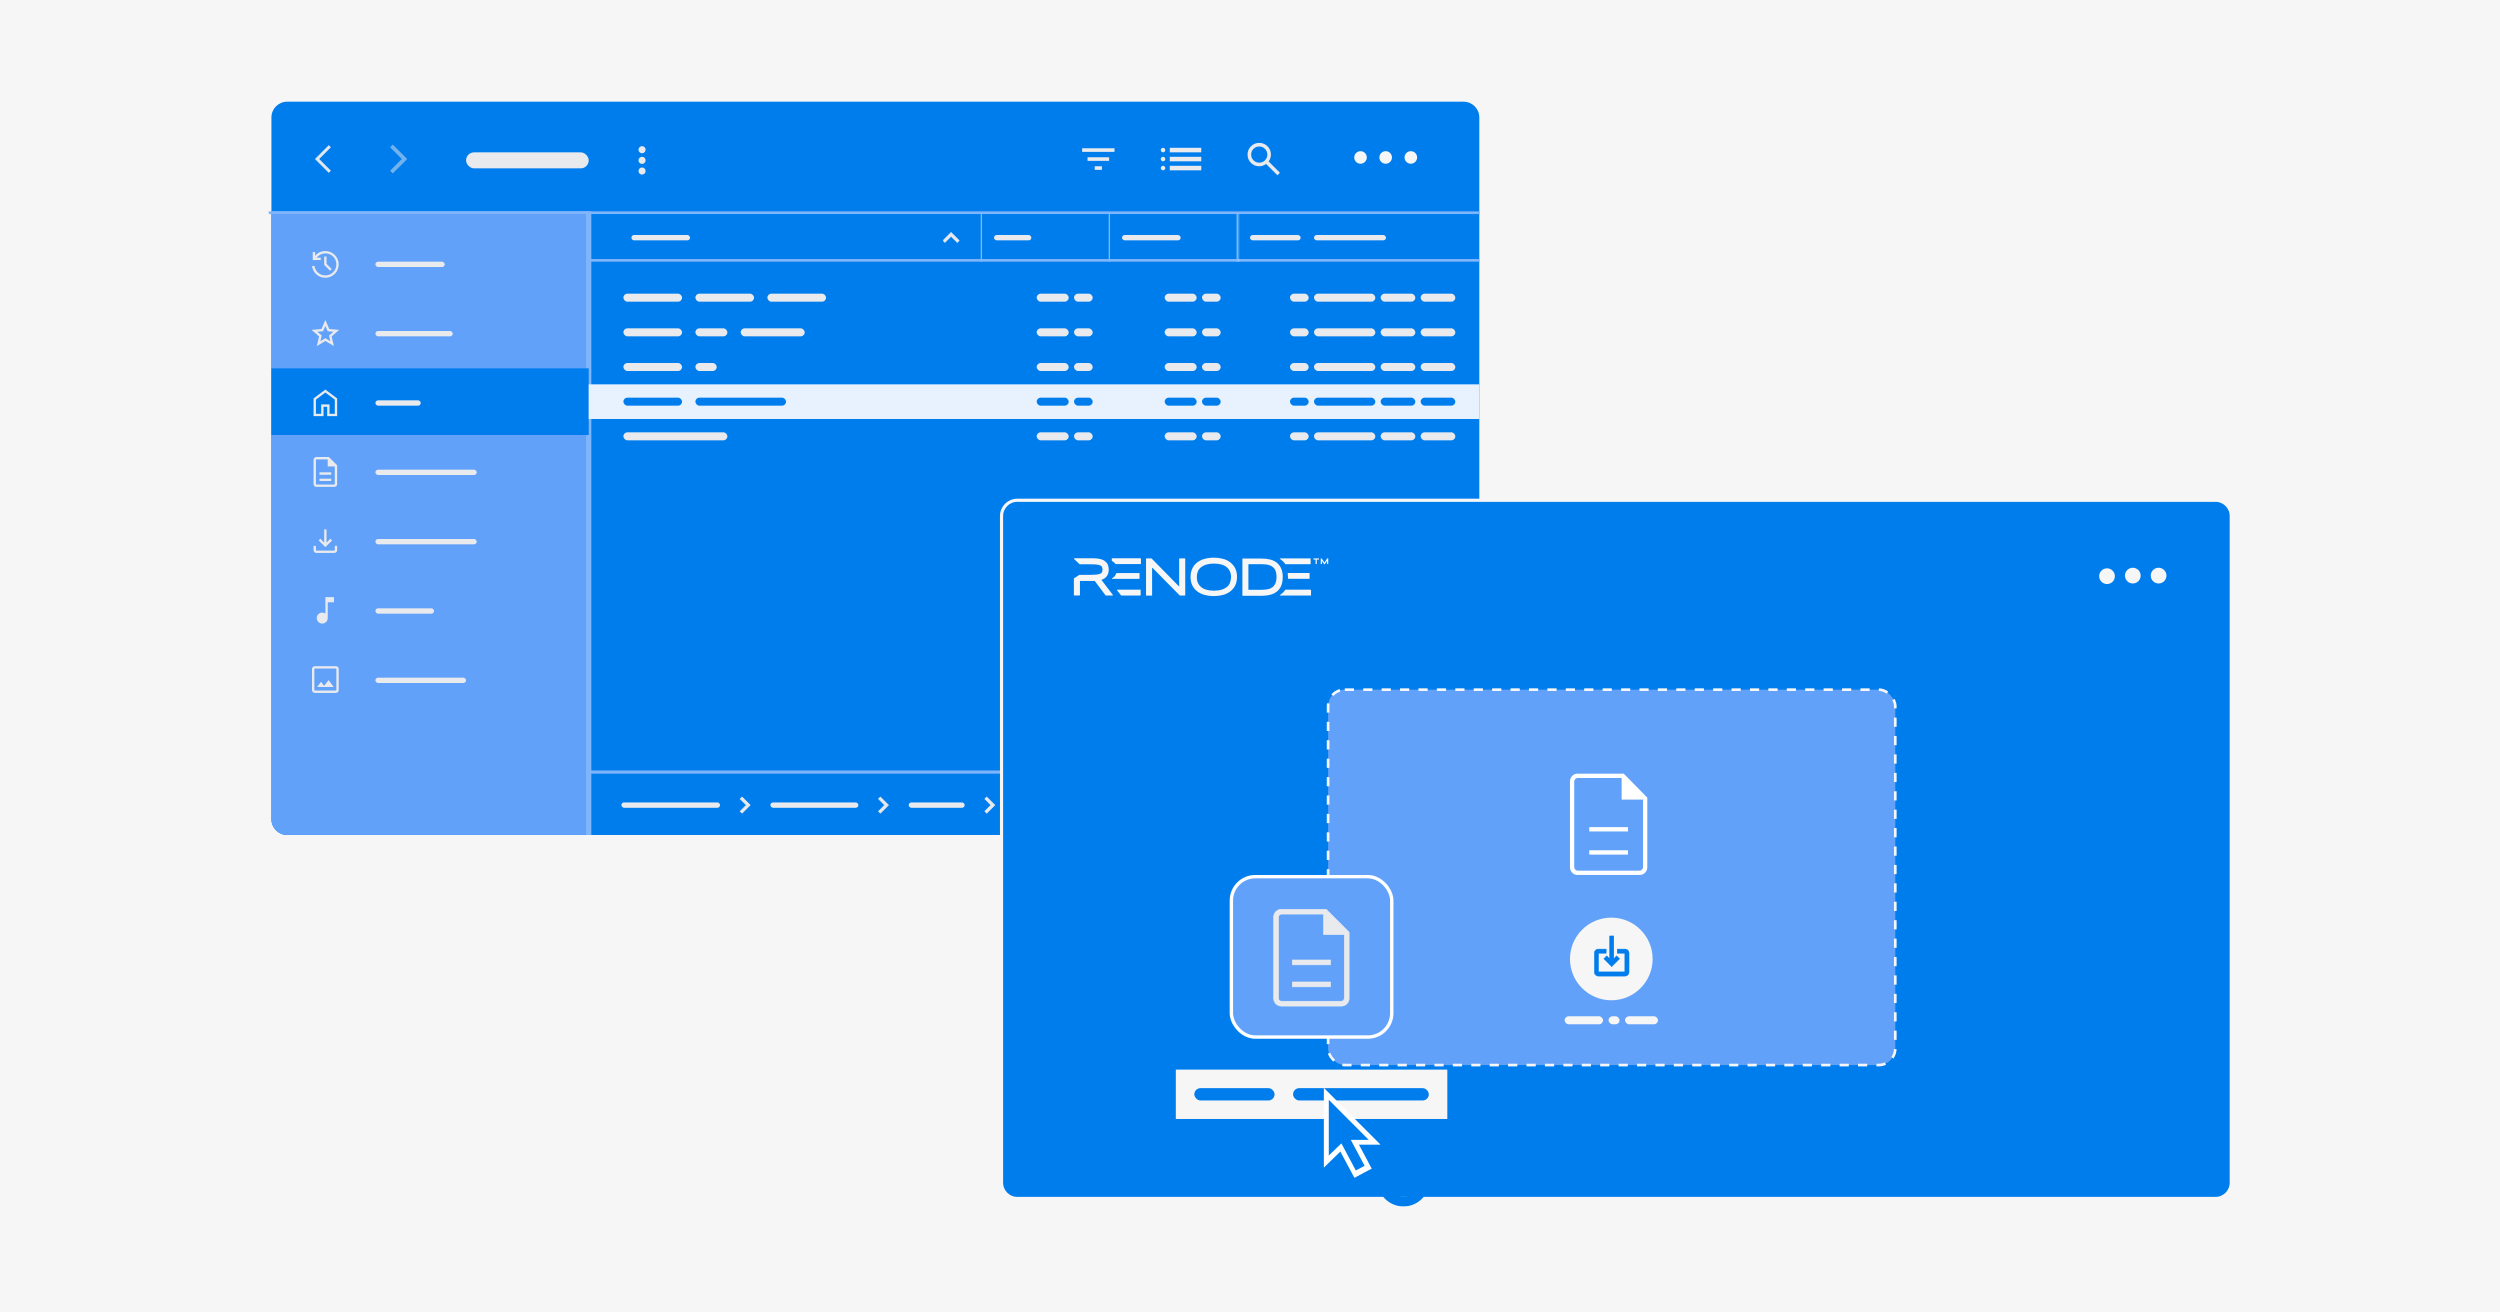 <svg width="1200" height="630" viewBox="0 0 1200 630" fill="none" xmlns="http://www.w3.org/2000/svg">
<rect width="1200" height="630" fill="#F6F6F6"/>
<path d="M702.523 48.816H137.828C133.659 48.816 130.28 52.196 130.28 56.364V393.238C130.28 397.407 133.659 400.786 137.828 400.786H702.523C706.691 400.786 710.071 397.407 710.071 393.238V56.364C710.071 52.196 706.691 48.816 702.523 48.816Z" fill="#007DED"/>
<mask id="path-2-outside-1_871_4357" maskUnits="userSpaceOnUse" x="130.28" y="101.289" width="154" height="300" fill="black">
<rect fill="white" x="130.28" y="101.289" width="154" height="300"/>
<path d="M130.28 101.289H282.587V400.784H137.828C133.659 400.784 130.28 397.404 130.28 393.236V101.289Z"/>
</mask>
<path d="M130.28 101.289H282.587V400.784H137.828C133.659 400.784 130.28 397.404 130.28 393.236V101.289Z" fill="#62A1F9"/>
<path d="M130.28 101.289H282.587H130.28ZM282.587 400.784H130.28H282.587ZM130.28 400.784V101.289V400.784ZM283.867 101.289V400.784H281.307V101.289H283.867Z" fill="#7FB5FA" mask="url(#path-2-outside-1_871_4357)"/>
<line x1="129" y1="102.11" x2="710.202" y2="102.11" stroke="#7FB5FA" stroke-width="1.28"/>
<rect x="223.712" y="73.133" width="58.875" height="7.679" rx="3.84" fill="#E8EAED"/>
<rect x="130.279" y="176.805" width="152.307" height="31.997" fill="#007DED"/>
<path d="M156.158 133.324C154.524 133.324 153.099 132.786 151.885 131.71C150.67 130.634 149.971 129.285 149.787 127.663H150.943C151.133 128.966 151.72 130.047 152.703 130.905C153.685 131.763 154.837 132.192 156.158 132.192C157.63 132.192 158.879 131.679 159.904 130.654C160.929 129.629 161.442 128.38 161.442 126.908C161.442 125.436 160.929 124.188 159.904 123.162C158.879 122.137 157.63 121.624 156.158 121.624C155.334 121.624 154.561 121.808 153.84 122.174C153.119 122.54 152.498 123.044 151.978 123.686H153.952V124.818H150.12V120.986H151.252V122.774C151.864 122.051 152.598 121.49 153.453 121.091C154.307 120.692 155.209 120.492 156.158 120.492C157.048 120.492 157.883 120.661 158.661 120.997C159.439 121.334 160.117 121.792 160.696 122.371C161.274 122.949 161.732 123.628 162.069 124.406C162.406 125.184 162.574 126.018 162.574 126.908C162.574 127.798 162.406 128.632 162.069 129.41C161.732 130.189 161.274 130.867 160.696 131.446C160.117 132.024 159.439 132.482 158.661 132.819C157.883 133.156 157.048 133.324 156.158 133.324ZM158.424 129.948L155.614 127.137V123.134H156.746V126.679L159.219 129.152L158.424 129.948Z" fill="#E8EAED"/>
<path d="M153.794 163.76L156.172 162.326L158.55 163.779L157.927 161.061L160.021 159.25L157.266 159.004L156.172 156.438L155.077 158.986L152.322 159.231L154.417 161.061L153.794 163.76ZM152.077 166.127L153.159 161.471L149.546 158.34L154.312 157.926L156.172 153.535L158.031 157.926L162.798 158.34L159.185 161.471L160.267 166.127L156.172 163.657L152.077 166.127Z" fill="#E8EAED"/>
<path d="M151.643 198.612H154.169V194.127H158.175V198.612H160.701V191.819L156.172 188.407L151.643 191.819V198.612ZM150.511 199.744V191.253L156.172 186.992L161.833 191.253V199.744H157.043V195.259H155.301V199.744H150.511Z" fill="#E8EAED"/>
<path d="M153.342 230.882H159.003V229.75H153.342V230.882ZM153.342 227.863H159.003V226.73H153.342V227.863ZM151.876 233.712C151.494 233.712 151.172 233.58 150.908 233.316C150.643 233.052 150.511 232.729 150.511 232.348V220.736C150.511 220.354 150.643 220.032 150.908 219.767C151.172 219.503 151.494 219.371 151.876 219.371H157.871L161.833 223.334V232.348C161.833 232.729 161.701 233.052 161.437 233.316C161.173 233.58 160.85 233.712 160.469 233.712H151.876ZM157.304 223.9V220.503H151.876C151.818 220.503 151.764 220.528 151.716 220.576C151.668 220.624 151.643 220.677 151.643 220.736V232.348C151.643 232.406 151.668 232.459 151.716 232.508C151.764 232.556 151.818 232.58 151.876 232.58H160.469C160.527 232.58 160.58 232.556 160.628 232.508C160.677 232.459 160.701 232.406 160.701 232.348V223.9H157.304Z" fill="#E8EAED"/>
<path d="M156.172 262.618L152.95 259.396L153.745 258.577L155.606 260.438V254.098H156.738V260.438L158.599 258.577L159.395 259.396L156.172 262.618ZM151.876 265.42C151.494 265.42 151.172 265.288 150.908 265.023C150.643 264.759 150.511 264.437 150.511 264.055V262.009H151.643V264.055C151.643 264.113 151.668 264.167 151.716 264.215C151.764 264.263 151.818 264.288 151.876 264.288H160.469C160.527 264.288 160.58 264.263 160.628 264.215C160.677 264.167 160.701 264.113 160.701 264.055V262.009H161.833V264.055C161.833 264.437 161.701 264.759 161.437 265.023C161.173 265.288 160.85 265.42 160.469 265.42H151.876Z" fill="#E8EAED"/>
<path d="M154.685 299.311C153.958 299.311 153.336 299.053 152.819 298.535C152.302 298.018 152.043 297.396 152.043 296.67C152.043 295.943 152.302 295.321 152.819 294.804C153.336 294.287 153.958 294.028 154.685 294.028C154.974 294.028 155.245 294.071 155.498 294.157C155.75 294.243 155.982 294.372 156.194 294.545V286.625H160.302V289.092H157.326V296.67C157.326 297.396 157.068 298.018 156.55 298.535C156.033 299.053 155.411 299.311 154.685 299.311Z" fill="#E8EAED"/>
<path d="M151.121 332.593C150.74 332.593 150.417 332.461 150.153 332.197C149.889 331.933 149.756 331.61 149.756 331.229V321.126C149.756 320.745 149.889 320.422 150.153 320.158C150.417 319.894 150.74 319.762 151.121 319.762H161.224C161.605 319.762 161.928 319.894 162.192 320.158C162.456 320.422 162.588 320.745 162.588 321.126V331.229C162.588 331.61 162.456 331.933 162.192 332.197C161.928 332.461 161.605 332.593 161.224 332.593H151.121ZM151.121 331.461H161.224C161.282 331.461 161.335 331.437 161.383 331.389C161.432 331.34 161.456 331.287 161.456 331.229V321.126C161.456 321.068 161.432 321.015 161.383 320.967C161.335 320.918 161.282 320.894 161.224 320.894H151.121C151.063 320.894 151.01 320.918 150.961 320.967C150.913 321.015 150.889 321.068 150.889 321.126V331.229C150.889 331.287 150.913 331.34 150.961 331.389C151.01 331.437 151.063 331.461 151.121 331.461ZM152.21 329.763H160.193L157.711 326.453L155.592 329.211L154.082 327.281L152.21 329.763Z" fill="#E8EAED"/>
<rect x="180.195" y="125.609" width="33.277" height="2.56" rx="1.28" fill="#E8EAED"/>
<rect x="180.195" y="158.887" width="37.117" height="2.56" rx="1.28" fill="#E8EAED"/>
<rect x="180.195" y="192.164" width="21.758" height="2.56" rx="1.28" fill="#E8EAED"/>
<rect x="180.195" y="258.719" width="48.636" height="2.56" rx="1.28" fill="#E8EAED"/>
<rect x="180.195" y="291.996" width="28.158" height="2.56" rx="1.28" fill="#E8EAED"/>
<rect x="180.195" y="325.273" width="43.516" height="2.56" rx="1.28" fill="#E8EAED"/>
<rect x="180.195" y="225.441" width="48.636" height="2.56" rx="1.28" fill="#E8EAED"/>
<rect x="298.274" y="385.168" width="47.356" height="2.56" rx="1.28" fill="#E8EAED"/>
<path d="M355.48 383.608L358.319 386.447L355.48 389.285L355.347 389.419L355.48 389.552L356.064 390.137L356.198 390.27L356.331 390.137L359.887 386.58L360.021 386.447L359.887 386.313L356.331 382.757L356.198 382.624L356.064 382.757L355.48 383.341L355.347 383.475L355.48 383.608Z" fill="#E8EAED" stroke="#E8EAED" stroke-width="0.377"/>
<rect x="369.784" y="385.168" width="42.236" height="2.56" rx="1.28" fill="#E8EAED"/>
<path d="M421.87 383.608L424.709 386.447L421.87 389.285L421.737 389.419L421.87 389.552L422.454 390.137L422.588 390.27L422.721 390.137L426.278 386.58L426.411 386.447L426.278 386.313L422.721 382.757L422.588 382.624L422.454 382.757L421.87 383.341L421.737 383.475L421.87 383.608Z" fill="#E8EAED" stroke="#E8EAED" stroke-width="0.377"/>
<rect x="436.174" y="385.168" width="26.878" height="2.56" rx="1.28" fill="#E8EAED"/>
<path d="M472.902 383.608L475.74 386.447L472.902 389.285L472.768 389.419L472.902 389.552L473.486 390.137L473.619 390.27L473.753 390.137L477.309 386.58L477.443 386.447L477.309 386.313L473.753 382.757L473.619 382.624L473.486 382.757L472.902 383.341L472.768 383.475L472.902 383.608Z" fill="#E8EAED" stroke="#E8EAED" stroke-width="0.377"/>
<rect x="487.206" y="384.938" width="21.135" height="3.019" rx="1.51" fill="#E8EAED"/>
<path d="M157.814 82.676L151.466 76.328L157.814 69.965L158.539 70.69L152.916 76.328L158.539 81.951L157.814 82.676Z" fill="#E8EAED" stroke="#E8EAED" stroke-width="0.377"/>
<g opacity="0.5">
<path d="M187.679 70.556L187.546 70.689L187.679 70.823L193.169 76.328L187.679 81.818L187.545 81.951L187.679 82.085L188.404 82.809L188.537 82.943L188.67 82.809L195.018 76.462L195.152 76.328L195.018 76.195L188.671 69.832L188.537 69.698L188.404 69.831L187.679 70.556Z" fill="#E8EAED" stroke="#E8EAED" stroke-width="0.377"/>
</g>
<line x1="282.587" y1="370.593" x2="692.152" y2="370.593" stroke="#7FB5FA" stroke-width="1.51"/>
<path d="M1063.45 240.125H488.289C484.12 240.125 480.74 243.504 480.74 247.673V567.712C480.74 571.88 484.12 575.26 488.289 575.26H1063.45C1067.62 575.26 1071 571.88 1071 567.712V247.673C1071 243.504 1067.62 240.125 1063.45 240.125Z" fill="#007DED" stroke="#F6F6F6" stroke-width="1.51" stroke-miterlimit="10"/>
<rect x="637.494" y="331.032" width="272.245" height="180.187" rx="8.003" fill="#62A1F9" stroke="#F6F6F6" stroke-width="1.28" stroke-dasharray="4.42 4.42"/>
<path d="M1011.37 280.345C1013.45 280.345 1015.14 278.655 1015.14 276.571C1015.14 274.487 1013.45 272.797 1011.37 272.797C1009.29 272.797 1007.6 274.487 1007.6 276.571C1007.6 278.655 1009.29 280.345 1011.37 280.345Z" fill="#F6F6F6"/>
<path d="M1023.75 280.068C1025.83 280.068 1027.52 278.378 1027.52 276.294C1027.52 274.209 1025.83 272.52 1023.75 272.52C1021.66 272.52 1019.98 274.209 1019.98 276.294C1019.98 278.378 1021.66 280.068 1023.75 280.068Z" fill="#F6F6F6"/>
<path d="M1036.13 280.068C1038.21 280.068 1039.9 278.378 1039.9 276.294C1039.9 274.209 1038.21 272.52 1036.13 272.52C1034.04 272.52 1032.35 274.209 1032.35 276.294C1032.35 278.378 1034.04 280.068 1036.13 280.068Z" fill="#F6F6F6"/>
<path d="M653.047 78.597C654.715 78.597 656.067 77.245 656.067 75.578C656.067 73.91 654.715 72.559 653.047 72.559C651.38 72.559 650.028 73.91 650.028 75.578C650.028 77.245 651.38 78.597 653.047 78.597Z" fill="#F6F6F6"/>
<path d="M665.124 78.597C666.792 78.597 668.143 77.245 668.143 75.578C668.143 73.91 666.792 72.559 665.124 72.559C663.457 72.559 662.105 73.91 662.105 75.578C662.105 77.245 663.457 78.597 665.124 78.597Z" fill="#F6F6F6"/>
<path d="M677.201 78.597C678.869 78.597 680.22 77.245 680.22 75.578C680.22 73.91 678.869 72.559 677.201 72.559C675.534 72.559 674.182 73.91 674.182 75.578C674.182 77.245 675.534 78.597 677.201 78.597Z" fill="#F6F6F6"/>
<path d="M528.717 278.473C528.717 278.473 528.656 278.413 528.717 278.353C528.717 278.292 528.777 278.292 528.777 278.292C529.758 277.945 530.513 277.477 531.041 276.843C531.796 275.967 532.204 274.82 532.204 273.416C532.204 272.541 532.023 271.741 531.736 271.031C531.449 270.322 530.921 269.748 530.226 269.235C529.592 268.767 528.777 268.48 527.796 268.253C526.875 268.027 525.712 267.967 524.429 267.967H515.734C515.613 267.967 515.553 268.027 515.553 268.148V268.268C515.553 268.268 515.553 268.389 515.613 268.389L518.164 270.774C518.164 270.774 518.225 270.835 518.285 270.835H522.814C524.097 270.835 525.199 270.895 526.06 270.956C526.875 271.016 527.569 271.182 528.037 271.363C528.445 271.544 528.732 271.771 528.913 272.058C529.094 272.405 529.2 272.873 529.2 273.386C529.2 273.96 529.079 274.428 528.913 274.714C528.747 275.001 528.445 275.243 528.037 275.409C527.509 275.635 526.875 275.756 526.014 275.817C525.139 275.877 524.037 275.937 522.708 275.937H518.074L515.523 277.613C515.523 277.613 515.462 277.734 515.462 277.794V285.629C515.462 285.75 515.523 285.81 515.643 285.81H518.195C518.315 285.81 518.376 285.75 518.376 285.629V278.957C518.376 278.957 518.436 278.836 518.496 278.836H525.395C525.395 278.836 525.456 278.836 525.516 278.896L530.679 285.795C530.679 285.795 530.739 285.855 530.8 285.855H533.985C533.985 285.855 534.106 285.795 534.166 285.735C534.227 285.674 534.166 285.614 534.166 285.554L528.777 278.473H528.717ZM614.433 268.314C614.659 268.434 614.84 268.601 615.006 268.721C615.701 269.25 616.335 269.884 616.803 270.639V270.699L616.863 270.759C616.863 270.759 616.923 270.82 616.984 270.82H628.925C628.925 270.82 629.046 270.82 629.046 270.759C629.046 270.759 629.066 270.719 629.106 270.639V268.208C629.106 268.087 629.046 268.027 628.925 268.027H614.433C614.433 268.027 614.251 268.087 614.251 268.148C614.312 268.208 614.372 268.329 614.433 268.329V268.314ZM612.229 279.983C611.881 280.738 611.413 281.372 610.84 281.84C610.206 282.308 609.451 282.655 608.575 282.821C607.654 283.002 606.598 283.108 605.496 283.108H599.351C599.351 283.108 599.231 283.048 599.231 282.987V270.925C599.231 270.925 599.291 270.805 599.351 270.805H605.496C606.25 270.805 606.945 270.865 607.639 270.925C608.273 270.986 608.862 271.152 609.436 271.333C609.964 271.514 610.417 271.801 610.825 272.088C611.232 272.375 611.579 272.722 611.866 273.19C612.153 273.658 612.395 274.171 612.5 274.76C612.681 275.394 612.727 276.149 612.727 276.964C612.727 278.187 612.545 279.228 612.198 279.983H612.229ZM615.716 276.964C615.716 275.288 615.429 273.884 614.901 272.737C614.372 271.59 613.617 270.654 612.696 269.959C611.776 269.265 610.674 268.797 609.451 268.51C608.228 268.223 606.96 268.102 605.511 268.102H596.529C596.408 268.102 596.347 268.163 596.347 268.284V285.795C596.347 285.916 596.408 285.976 596.529 285.976H605.511C606.432 285.976 607.368 285.916 608.183 285.795C609.058 285.674 609.858 285.448 610.613 285.221C611.368 284.935 612.062 284.587 612.696 284.119C613.331 283.651 613.859 283.078 614.327 282.383C614.795 281.749 615.082 280.934 615.368 280.059C615.595 279.077 615.716 278.081 615.716 276.979V276.964ZM590.369 279.802C590.022 280.617 589.554 281.251 588.86 281.779C588.226 282.308 587.35 282.761 586.369 283.063C585.327 283.349 584.104 283.531 582.715 283.531C581.327 283.531 580.104 283.349 579.062 283.063C578.021 282.776 577.205 282.368 576.511 281.779C575.877 281.251 575.349 280.557 575.001 279.802C574.654 278.987 574.473 278.066 574.473 277.024C574.473 275.983 574.654 275.047 575.001 274.247C575.349 273.431 575.817 272.797 576.511 272.269C577.205 271.741 578.021 271.288 579.062 270.986C580.104 270.699 581.327 270.518 582.715 270.518C584.104 270.518 585.327 270.699 586.369 270.986C587.35 271.273 588.226 271.68 588.86 272.269C589.494 272.797 590.022 273.492 590.369 274.247C590.716 275.062 590.898 275.983 590.898 277.085C590.837 278.005 590.671 279.002 590.369 279.817V279.802ZM590.475 269.884C589.494 269.129 588.271 268.555 586.942 268.208C585.614 267.861 584.165 267.68 582.655 267.68C581.614 267.68 580.632 267.74 579.757 267.906C578.836 268.087 577.9 268.314 577.085 268.601C576.269 268.948 575.454 269.355 574.82 269.823C574.126 270.352 573.537 270.925 573.024 271.62C572.556 272.314 572.148 273.129 571.861 274.005C571.575 274.881 571.454 275.862 571.454 276.903C571.454 278.473 571.741 279.862 572.329 281.025C572.918 282.187 573.718 283.168 574.76 283.923C575.741 284.678 576.964 285.252 578.353 285.599C579.681 285.946 581.13 286.127 582.64 286.127C584.15 286.127 585.599 285.946 586.927 285.599C588.256 285.252 589.479 284.678 590.46 283.923C591.501 283.168 592.317 282.187 592.89 281.025C593.464 279.862 593.766 278.473 593.766 276.903C593.766 275.333 593.479 273.945 592.89 272.782C592.302 271.62 591.501 270.699 590.46 269.884H590.475ZM568.736 268.027H566.185C566.064 268.027 566.004 268.087 566.004 268.208V281.251L565.944 281.372H565.823L552.78 268.087C552.78 268.087 552.719 268.027 552.659 268.027H550.274C550.153 268.027 550.093 268.087 550.093 268.208V285.72C550.093 285.84 550.153 285.901 550.274 285.901H552.825C552.946 285.901 553.006 285.84 553.006 285.72V272.677C553.006 272.677 553.006 272.556 553.067 272.556H553.187L566.231 285.78C566.231 285.78 566.291 285.84 566.351 285.84H568.736C568.736 285.84 568.857 285.84 568.857 285.78C568.857 285.78 568.877 285.74 568.918 285.659V268.208C568.978 268.087 568.857 268.027 568.736 268.027ZM533.759 269.31C533.94 269.431 534.106 269.536 534.287 269.597C534.755 269.884 535.102 270.291 535.389 270.699C535.449 270.759 535.51 270.759 535.57 270.759H547.466C547.466 270.759 547.587 270.759 547.587 270.699C547.587 270.699 547.607 270.659 547.647 270.578V268.148C547.647 268.027 547.587 267.967 547.466 267.967H533.834C533.713 267.967 533.653 268.027 533.653 268.148V269.069C533.653 269.189 533.713 269.25 533.774 269.295L533.759 269.31ZM637.515 268.027H637.047C637.047 268.027 636.986 268.027 636.986 268.087L635.763 270.065L634.48 268.087L634.42 268.027H634.012L633.952 268.087V270.699L634.012 270.759H634.48L634.541 270.699V269.25L635.522 270.759L635.582 270.82H635.929C635.929 270.82 635.99 270.82 635.99 270.759L636.971 269.25V270.699L637.031 270.759H637.499L637.56 270.699V268.087L637.499 268.027H637.515ZM633.106 268.027H630.495L630.434 268.087V268.555L630.495 268.616H631.476V270.699L631.536 270.759H632.004L632.065 270.699V268.616H633.046L633.106 268.555V268.087C633.227 268.027 633.167 268.027 633.106 268.027ZM618.267 277.779C618.267 277.779 618.327 277.839 618.388 277.839H628.427C628.427 277.839 628.547 277.839 628.547 277.779C628.547 277.779 628.568 277.739 628.608 277.658V275.228C628.608 275.107 628.547 275.047 628.427 275.047H618.282C618.282 275.047 618.161 275.047 618.161 275.107C618.101 275.167 618.101 275.228 618.101 275.228C618.161 275.756 618.222 276.33 618.222 276.858V277.613C618.222 277.734 618.222 277.794 618.282 277.794L618.267 277.779ZM629.046 283.048H617.044C617.044 283.048 616.923 283.048 616.923 283.108L616.863 283.168V283.229C616.335 283.984 615.761 284.618 615.006 285.146C614.825 285.267 614.599 285.433 614.433 285.554C614.372 285.614 614.312 285.674 614.372 285.735C614.372 285.795 614.493 285.855 614.553 285.855H629.106C629.106 285.855 629.227 285.855 629.227 285.795C629.227 285.795 629.247 285.755 629.287 285.674V283.244C629.287 283.244 629.166 283.063 629.061 283.063L629.046 283.048ZM547.391 283.048H536.37C536.37 283.048 536.25 283.108 536.189 283.168C536.129 283.229 536.189 283.289 536.189 283.349L538.106 285.78C538.106 285.78 538.167 285.84 538.227 285.84H547.33C547.33 285.84 547.451 285.84 547.451 285.78C547.451 285.78 547.471 285.74 547.511 285.659V283.229C547.632 283.168 547.511 283.048 547.391 283.048ZM535.963 275.107C535.963 275.107 535.782 275.167 535.782 275.228C535.6 275.756 535.314 276.269 534.966 276.677C534.68 277.024 534.272 277.311 533.804 277.553C533.744 277.613 533.683 277.673 533.744 277.734C533.744 277.794 533.864 277.854 533.925 277.854H546.802C546.802 277.854 546.923 277.854 546.923 277.794C546.923 277.794 546.943 277.754 546.983 277.673V275.243C546.983 275.122 546.923 275.062 546.802 275.062H535.963V275.122V275.107Z" fill="#F6F6F6"/>
<path d="M762.851 410.214H781.44V408.137H762.851V410.214ZM762.851 399.095H781.44V397.017H762.851V399.095ZM757.258 419.984C756.239 419.984 755.372 419.62 754.658 418.892C753.944 418.164 753.587 417.281 753.587 416.243V375.089C753.587 374.051 753.944 373.167 754.658 372.439C755.372 371.712 756.239 371.348 757.258 371.348H779.4L790.704 382.868V416.243C790.704 417.281 790.347 418.164 789.633 418.892C788.918 419.62 788.052 419.984 787.033 419.984H757.258ZM778.381 383.808V373.426H757.258C756.85 373.426 756.476 373.599 756.136 373.946C755.796 374.292 755.626 374.673 755.626 375.089V416.243C755.626 416.658 755.796 417.039 756.136 417.386C756.476 417.732 756.85 417.905 757.258 417.905H787.033C787.441 417.905 787.815 417.732 788.155 417.386C788.494 417.039 788.664 416.658 788.664 416.243V383.808H778.381Z" fill="white"/>
<rect x="564.391" y="513.414" width="130.321" height="23.695" fill="#F6F6F6"/>
<rect x="573.279" y="522.305" width="38.504" height="5.924" rx="2.962" fill="#007DED"/>
<rect x="620.667" y="522.305" width="65.161" height="5.924" rx="2.962" fill="#007DED"/>
<rect x="591.06" y="420.798" width="76.984" height="76.984" rx="11.469" fill="#62A1F9" stroke="white" stroke-width="1.628"/>
<path d="M613.664 448.446V440.177C613.664 439.832 613.805 439.51 614.11 439.206C614.414 438.902 614.736 438.76 615.08 438.76H635.337V448.446V448.606H635.497H645.276V479.206C645.276 479.55 645.134 479.872 644.83 480.176C644.526 480.481 644.204 480.622 643.859 480.622H615.08C614.736 480.622 614.414 480.481 614.11 480.176C613.805 479.872 613.664 479.55 613.664 479.206V448.446ZM620.327 473.489V473.649H620.486H638.453H638.613V473.489V471.518V471.358H638.453H620.486H620.327V471.518V473.489ZM620.327 462.944V463.104H620.486H638.453H638.613V462.944V460.972V460.812H638.453H620.486H620.327V460.972V462.944ZM612.455 481.831L612.455 481.831C613.176 482.552 614.054 482.913 615.08 482.913H643.859C644.886 482.913 645.764 482.552 646.485 481.831L646.485 481.831C647.205 481.11 647.567 480.232 647.567 479.206V447.554V447.488L647.52 447.441L636.595 436.516L636.548 436.469H636.482H615.08C614.054 436.469 613.176 436.831 612.455 437.551L612.455 437.551C611.734 438.272 611.373 439.15 611.373 440.177V479.206C611.373 480.232 611.734 481.11 612.455 481.831Z" fill="#E8EAED" stroke="#E8EAED" stroke-width="0.32"/>
<g clip-path="url(#clip0_871_4357)">
<path fill-rule="evenodd" clip-rule="evenodd" d="M650.12 565.353L654.573 562.956L658.434 560.95L652.295 549.438H662.65L635.45 522.168V560.451L643.376 552.751L650.12 565.353Z" fill="white"/>
<path fill-rule="evenodd" clip-rule="evenodd" d="M650.798 561.832L655.017 559.583L648.384 547.148H656.999L637.816 527.922V554.666L643.863 548.829L650.798 561.832Z" fill="#007DED"/>
<mask id="path-48-outside-2_871_4357" maskUnits="userSpaceOnUse" x="660.463" y="553.402" width="26" height="26" fill="black">
<rect fill="white" x="660.463" y="553.402" width="26" height="26"/>
<path fill-rule="evenodd" clip-rule="evenodd" d="M673.664 555.402C672.118 555.402 670.66 555.696 669.293 556.287C667.935 556.873 666.749 557.672 665.739 558.682C664.73 559.692 663.933 560.879 663.347 562.238C662.757 563.606 662.463 565.066 662.463 566.611C662.463 568.157 662.757 569.616 663.348 570.983C663.934 572.341 664.732 573.527 665.743 574.536C666.753 575.546 667.94 576.343 669.299 576.929C670.667 577.519 672.126 577.813 673.672 577.813C675.218 577.813 676.677 577.519 678.044 576.928C679.402 576.342 680.588 575.543 681.597 574.533C682.606 573.523 683.404 572.336 683.99 570.976C684.58 569.608 684.873 568.149 684.873 566.604C684.873 565.058 684.579 563.599 683.989 562.232C683.402 560.874 682.604 559.688 681.594 558.679C680.583 557.669 679.396 556.872 678.037 556.286C676.669 555.696 675.21 555.402 673.664 555.402ZM668.035 559.397C669.631 558.127 671.503 557.494 673.668 557.494C676.221 557.494 678.367 558.375 680.134 560.142C681.901 561.908 682.782 564.055 682.782 566.607C682.782 569.16 681.901 571.307 680.134 573.073C678.367 574.84 676.221 575.721 673.668 575.721C671.115 575.721 668.969 574.84 667.202 573.073C665.724 571.595 664.866 569.851 664.625 567.825C664.578 567.43 664.555 567.024 664.555 566.607C664.555 564.055 665.436 561.908 667.202 560.142C667.471 559.873 667.748 559.625 668.035 559.397ZM674.714 565.562V560.781H672.622V565.562H667.842V567.653H672.622V572.434H674.714V567.653H679.495V565.562H674.714Z"/>
</mask>
<path fill-rule="evenodd" clip-rule="evenodd" d="M673.664 555.402C672.118 555.402 670.66 555.696 669.293 556.287C667.935 556.873 666.749 557.672 665.739 558.682C664.73 559.692 663.933 560.879 663.347 562.238C662.757 563.606 662.463 565.066 662.463 566.611C662.463 568.157 662.757 569.616 663.348 570.983C663.934 572.341 664.732 573.527 665.743 574.536C666.753 575.546 667.94 576.343 669.299 576.929C670.667 577.519 672.126 577.813 673.672 577.813C675.218 577.813 676.677 577.519 678.044 576.928C679.402 576.342 680.588 575.543 681.597 574.533C682.606 573.523 683.404 572.336 683.99 570.976C684.58 569.608 684.873 568.149 684.873 566.604C684.873 565.058 684.579 563.599 683.989 562.232C683.402 560.874 682.604 559.688 681.594 558.679C680.583 557.669 679.396 556.872 678.037 556.286C676.669 555.696 675.21 555.402 673.664 555.402ZM668.035 559.397C669.631 558.127 671.503 557.494 673.668 557.494C676.221 557.494 678.367 558.375 680.134 560.142C681.901 561.908 682.782 564.055 682.782 566.607C682.782 569.16 681.901 571.307 680.134 573.073C678.367 574.84 676.221 575.721 673.668 575.721C671.115 575.721 668.969 574.84 667.202 573.073C665.724 571.595 664.866 569.851 664.625 567.825C664.578 567.43 664.555 567.024 664.555 566.607C664.555 564.055 665.436 561.908 667.202 560.142C667.471 559.873 667.748 559.625 668.035 559.397ZM674.714 565.562V560.781H672.622V565.562H667.842V567.653H672.622V572.434H674.714V567.653H679.495V565.562H674.714Z" fill="#E8EAED"/>
<path d="M665.218 568.065L668.628 559.637L667.441 559.157L664.032 567.585L665.218 568.065ZM669.293 556.287L669.8 557.462L669.801 557.462L669.293 556.287ZM665.739 558.682L664.834 557.777L665.739 558.682ZM663.347 562.238L662.171 561.732L662.171 561.732L663.347 562.238ZM663.348 570.983L664.523 570.475L664.523 570.475L663.348 570.983ZM665.743 574.536L664.838 575.442L664.838 575.442L665.743 574.536ZM669.299 576.929L668.792 578.104L668.793 578.104L669.299 576.929ZM678.044 576.928L677.536 575.753L677.536 575.753L678.044 576.928ZM681.597 574.533L680.692 573.628L680.692 573.628L681.597 574.533ZM683.99 570.976L685.165 571.483L685.165 571.483L683.99 570.976ZM683.989 562.232L682.814 562.739L682.814 562.74L683.989 562.232ZM681.594 558.679L680.689 559.584L680.689 559.584L681.594 558.679ZM678.037 556.286L678.544 555.11L678.544 555.11L678.037 556.286ZM668.035 559.397L667.238 558.395L667.238 558.395L668.035 559.397ZM680.134 560.142L679.229 561.047L679.229 561.047L680.134 560.142ZM680.134 573.073L679.229 572.168L679.229 572.168L680.134 573.073ZM667.202 573.073L668.107 572.168L668.107 572.168L667.202 573.073ZM664.625 567.825L663.354 567.976L663.354 567.976L664.625 567.825ZM667.202 560.142L668.107 561.047L668.107 561.047L667.202 560.142ZM674.714 560.781H675.994V559.501H674.714V560.781ZM674.714 565.562H673.434V566.842H674.714V565.562ZM672.622 560.781V559.501H671.343V560.781H672.622ZM672.622 565.562V566.842H673.902V565.562H672.622ZM667.842 565.562V564.282H666.562V565.562H667.842ZM667.842 567.653H666.562V568.933H667.842V567.653ZM672.622 567.653H673.902V566.373H672.622V567.653ZM672.622 572.434H671.343V573.714H672.622V572.434ZM674.714 572.434V573.714H675.994V572.434H674.714ZM674.714 567.653V566.373H673.434V567.653H674.714ZM679.495 567.653V568.933H680.775V567.653H679.495ZM679.495 565.562H680.775V564.282H679.495V565.562ZM669.801 557.462C671 556.944 672.285 556.682 673.664 556.682V554.122C671.952 554.122 670.319 554.449 668.785 555.112L669.801 557.462ZM668.786 555.112C667.285 555.76 665.962 556.648 664.834 557.777L666.645 559.587C667.535 558.695 668.585 557.987 669.8 557.462L668.786 555.112ZM664.834 557.777C663.706 558.907 662.819 560.23 662.171 561.732L664.522 562.745C665.047 561.528 665.755 560.478 666.645 559.587L664.834 557.777ZM662.171 561.732C661.51 563.267 661.183 564.899 661.183 566.611H663.743C663.743 565.232 664.004 563.946 664.522 562.745L662.171 561.732ZM661.183 566.611C661.183 568.324 661.51 569.956 662.173 571.49L664.523 570.475C664.004 569.276 663.743 567.991 663.743 566.611H661.183ZM666.647 573.631C665.756 572.74 665.048 571.691 664.523 570.475L662.173 571.49C662.821 572.991 663.709 574.313 664.838 575.442L666.647 573.631ZM669.806 575.754C668.589 575.229 667.539 574.521 666.647 573.631L664.838 575.442C665.968 576.57 667.291 577.457 668.792 578.104L669.806 575.754ZM673.672 576.533C672.293 576.533 671.007 576.272 669.806 575.754L668.793 578.104C670.327 578.766 671.96 579.092 673.672 579.092V576.533ZM677.536 575.753C676.337 576.271 675.051 576.533 673.672 576.533V579.092C675.385 579.092 677.017 578.766 678.551 578.103L677.536 575.753ZM680.692 573.628C679.801 574.52 678.752 575.228 677.536 575.753L678.551 578.103C680.052 577.455 681.374 576.567 682.503 575.437L680.692 573.628ZM682.815 570.47C682.29 571.687 681.582 572.737 680.692 573.628L682.503 575.437C683.631 574.308 684.518 572.985 685.165 571.483L682.815 570.47ZM683.593 566.604C683.593 567.983 683.332 569.269 682.815 570.47L685.165 571.483C685.827 569.948 686.153 568.316 686.153 566.604H683.593ZM682.814 562.74C683.332 563.939 683.593 565.224 683.593 566.604H686.153C686.153 564.891 685.827 563.259 685.164 561.725L682.814 562.74ZM680.689 559.584C681.58 560.474 682.289 561.524 682.814 562.739L685.164 561.725C684.516 560.224 683.628 558.902 682.498 557.773L680.689 559.584ZM677.531 557.461C678.747 557.986 679.798 558.694 680.689 559.584L682.498 557.773C681.369 556.645 680.045 555.758 678.544 555.11L677.531 557.461ZM673.664 556.682C675.044 556.682 676.33 556.943 677.531 557.461L678.544 555.11C677.009 554.449 675.377 554.122 673.664 554.122V556.682ZM673.668 556.214C671.233 556.214 669.075 556.934 667.238 558.395L668.831 560.399C670.187 559.32 671.774 558.774 673.668 558.774V556.214ZM681.039 559.237C679.027 557.225 676.553 556.214 673.668 556.214V558.774C675.889 558.774 677.707 559.525 679.229 561.047L681.039 559.237ZM684.062 566.607C684.062 563.722 683.051 561.248 681.039 559.237L679.229 561.047C680.751 562.568 681.502 564.387 681.502 566.607H684.062ZM681.039 573.978C683.051 571.967 684.062 569.493 684.062 566.607H681.502C681.502 568.828 680.751 570.647 679.229 572.168L681.039 573.978ZM673.668 577.001C676.553 577.001 679.027 575.99 681.039 573.978L679.229 572.168C677.707 573.69 675.889 574.441 673.668 574.441V577.001ZM666.297 573.978C668.309 575.99 670.783 577.001 673.668 577.001V574.441C671.448 574.441 669.629 573.69 668.107 572.168L666.297 573.978ZM663.354 567.976C663.63 570.296 664.622 572.303 666.297 573.978L668.107 572.168C666.826 570.887 666.102 569.406 665.896 567.674L663.354 567.976ZM663.275 566.607C663.275 567.072 663.301 567.528 663.354 567.976L665.896 567.674C665.855 567.331 665.835 566.976 665.835 566.607H663.275ZM666.297 559.237C664.286 561.248 663.275 563.722 663.275 566.607H665.835C665.835 564.387 666.586 562.568 668.107 561.047L666.297 559.237ZM667.238 558.395C666.912 558.654 666.599 558.935 666.297 559.237L668.107 561.047C668.343 560.811 668.584 560.595 668.831 560.399L667.238 558.395ZM673.434 560.781V565.562H675.994V560.781H673.434ZM672.622 562.061H674.714V559.501H672.622V562.061ZM673.902 565.562V560.781H671.343V565.562H673.902ZM667.842 566.842H672.622V564.282H667.842V566.842ZM669.121 567.653V565.562H666.562V567.653H669.121ZM672.622 566.373H667.842V568.933H672.622V566.373ZM673.902 572.434V567.653H671.343V572.434H673.902ZM674.714 571.154H672.622V573.714H674.714V571.154ZM673.434 567.653V572.434H675.994V567.653H673.434ZM679.495 566.373H674.714V568.933H679.495V566.373ZM678.215 565.562V567.653H680.775V565.562H678.215ZM674.714 566.842H679.495V564.282H674.714V566.842Z" fill="#007DED" mask="url(#path-48-outside-2_871_4357)"/>
</g>
<circle cx="773.425" cy="460.299" r="19.838" fill="#F6F6F6"/>
<g clip-path="url(#clip1_871_4357)">
<path d="M770.969 455.632V455.536H770.873H767.215C766.687 455.536 766.232 455.725 765.856 456.101C765.48 456.477 765.29 456.932 765.29 457.46V466.605C765.29 467.133 765.48 467.588 765.856 467.964C766.232 468.34 766.687 468.53 767.215 468.53H780.017C780.546 468.53 781.001 468.34 781.377 467.964C781.753 467.588 781.942 467.133 781.942 466.605V457.46C781.942 456.932 781.753 456.477 781.377 456.101C781.001 455.725 780.546 455.536 780.017 455.536H776.359H776.263V455.632V457.46V457.556H776.359H779.921V466.509H767.311V457.556H770.873H770.969V457.46V455.632ZM773.548 463.929L773.616 463.997L773.684 463.929L777.342 460.272L777.41 460.204L777.342 460.136L776.062 458.856L775.994 458.788L775.926 458.855L774.627 460.135V449.23V449.134H774.531H772.702H772.606V449.23V460.135L771.306 458.855L771.238 458.788L771.171 458.856L769.891 460.136L769.823 460.204L769.891 460.272L773.548 463.929Z" fill="#007DED" stroke="#007DED" stroke-width="0.192"/>
</g>
<line x1="282.587" y1="124.969" x2="710.071" y2="124.969" stroke="#7FB5FA" stroke-width="1.28"/>
<rect x="303.065" y="112.809" width="28.158" height="2.56" rx="1.28" fill="#E8EAED"/>
<rect x="299.226" y="140.965" width="28.158" height="3.84" rx="1.92" fill="#E8EAED"/>
<rect x="333.783" y="140.965" width="28.158" height="3.84" rx="1.92" fill="#E8EAED"/>
<rect x="368.34" y="140.965" width="28.158" height="3.84" rx="1.92" fill="#E8EAED"/>
<rect x="515.527" y="140.965" width="8.959" height="3.84" rx="1.92" fill="#E8EAED"/>
<rect x="576.962" y="140.965" width="8.959" height="3.84" rx="1.92" fill="#E8EAED"/>
<rect x="619.198" y="140.965" width="8.959" height="3.84" rx="1.92" fill="#E8EAED"/>
<rect x="497.609" y="140.965" width="15.359" height="3.84" rx="1.92" fill="#E8EAED"/>
<rect x="559.043" y="140.965" width="15.359" height="3.84" rx="1.92" fill="#E8EAED"/>
<rect x="630.717" y="140.965" width="29.438" height="3.84" rx="1.92" fill="#E8EAED"/>
<rect x="662.715" y="140.965" width="16.639" height="3.84" rx="1.92" fill="#E8EAED"/>
<rect x="681.913" y="140.965" width="16.639" height="3.84" rx="1.92" fill="#E8EAED"/>
<rect x="282.587" y="184.484" width="427.484" height="16.639" fill="#E7F2FE"/>
<rect x="299.226" y="157.605" width="28.158" height="3.84" rx="1.92" fill="#E8EAED"/>
<rect x="333.783" y="157.605" width="15.359" height="3.84" rx="1.92" fill="#E8EAED"/>
<rect x="355.541" y="157.605" width="30.717" height="3.84" rx="1.92" fill="#E8EAED"/>
<rect x="515.527" y="157.605" width="8.959" height="3.84" rx="1.92" fill="#E8EAED"/>
<rect x="576.962" y="157.605" width="8.959" height="3.84" rx="1.92" fill="#E8EAED"/>
<rect x="619.198" y="157.605" width="8.959" height="3.84" rx="1.92" fill="#E8EAED"/>
<rect x="497.609" y="157.605" width="15.359" height="3.84" rx="1.92" fill="#E8EAED"/>
<rect x="559.043" y="157.605" width="15.359" height="3.84" rx="1.92" fill="#E8EAED"/>
<rect x="630.717" y="157.605" width="29.438" height="3.84" rx="1.92" fill="#E8EAED"/>
<rect x="662.715" y="157.605" width="16.639" height="3.84" rx="1.92" fill="#E8EAED"/>
<rect x="681.913" y="157.605" width="16.639" height="3.84" rx="1.92" fill="#E8EAED"/>
<rect x="299.226" y="174.242" width="28.158" height="3.84" rx="1.92" fill="#E8EAED"/>
<rect x="333.783" y="174.242" width="10.239" height="3.84" rx="1.92" fill="#E8EAED"/>
<rect x="515.527" y="174.242" width="8.959" height="3.84" rx="1.92" fill="#E8EAED"/>
<rect x="576.962" y="174.242" width="8.959" height="3.84" rx="1.92" fill="#E8EAED"/>
<rect x="619.198" y="174.242" width="8.959" height="3.84" rx="1.92" fill="#E8EAED"/>
<rect x="497.609" y="174.242" width="15.359" height="3.84" rx="1.92" fill="#E8EAED"/>
<rect x="559.043" y="174.242" width="15.359" height="3.84" rx="1.92" fill="#E8EAED"/>
<rect x="630.717" y="174.242" width="29.438" height="3.84" rx="1.92" fill="#E8EAED"/>
<rect x="662.715" y="174.242" width="16.639" height="3.84" rx="1.92" fill="#E8EAED"/>
<rect x="681.913" y="174.242" width="16.639" height="3.84" rx="1.92" fill="#E8EAED"/>
<rect x="299.226" y="207.52" width="49.916" height="3.84" rx="1.92" fill="#E8EAED"/>
<rect x="515.527" y="207.52" width="8.959" height="3.84" rx="1.92" fill="#E8EAED"/>
<rect x="576.962" y="207.52" width="8.959" height="3.84" rx="1.92" fill="#E8EAED"/>
<rect x="619.198" y="207.52" width="8.959" height="3.84" rx="1.92" fill="#E8EAED"/>
<rect x="497.609" y="207.52" width="15.359" height="3.84" rx="1.92" fill="#E8EAED"/>
<rect x="559.043" y="207.52" width="15.359" height="3.84" rx="1.92" fill="#E8EAED"/>
<rect x="630.717" y="207.52" width="29.438" height="3.84" rx="1.92" fill="#E8EAED"/>
<rect x="662.715" y="207.52" width="16.639" height="3.84" rx="1.92" fill="#E8EAED"/>
<rect x="681.913" y="207.52" width="16.639" height="3.84" rx="1.92" fill="#E8EAED"/>
<rect x="299.226" y="190.883" width="28.158" height="3.84" rx="1.92" fill="#007DED"/>
<rect x="333.783" y="190.883" width="43.516" height="3.84" rx="1.92" fill="#007DED"/>
<rect x="515.527" y="190.883" width="8.959" height="3.84" rx="1.92" fill="#007DED"/>
<rect x="576.962" y="190.883" width="8.959" height="3.84" rx="1.92" fill="#007DED"/>
<rect x="619.198" y="190.883" width="8.959" height="3.84" rx="1.92" fill="#007DED"/>
<rect x="497.609" y="190.883" width="15.359" height="3.84" rx="1.92" fill="#007DED"/>
<rect x="559.043" y="190.883" width="15.359" height="3.84" rx="1.92" fill="#007DED"/>
<rect x="630.717" y="190.883" width="29.438" height="3.84" rx="1.92" fill="#007DED"/>
<rect x="662.715" y="190.883" width="16.639" height="3.84" rx="1.92" fill="#007DED"/>
<rect x="681.913" y="190.883" width="16.639" height="3.84" rx="1.92" fill="#007DED"/>
<rect x="477.13" y="112.809" width="17.919" height="2.56" rx="1.28" fill="#E8EAED"/>
<rect x="538.565" y="112.809" width="28.158" height="2.56" rx="1.28" fill="#E8EAED"/>
<rect x="600" y="112.809" width="24.318" height="2.56" rx="1.28" fill="#E8EAED"/>
<rect x="630.717" y="112.809" width="34.557" height="2.56" rx="1.28" fill="#E8EAED"/>
<g clip-path="url(#clip2_871_4357)">
<path d="M453.683 116.184L456.521 113.346L459.36 116.184L459.493 116.318L459.627 116.184L460.211 115.6L460.344 115.467L460.211 115.333L456.655 111.777L456.521 111.643L456.388 111.777L452.832 115.333L452.698 115.467L452.832 115.6L453.416 116.184L453.549 116.318L453.683 116.184Z" fill="#E8EAED" stroke="#E8EAED" stroke-width="0.377"/>
</g>
<line x1="471.051" y1="102.57" x2="471.051" y2="125.608" stroke="#7FB5FA" stroke-width="0.64"/>
<line x1="532.486" y1="102.57" x2="532.486" y2="125.608" stroke="#7FB5FA" stroke-width="0.64"/>
<line opacity="0.25" x1="594.241" y1="102.57" x2="594.241" y2="125.608" stroke="white" stroke-width="1.28"/>
<line x1="593.921" y1="102.57" x2="593.921" y2="125.608" stroke="#7FB5FA" stroke-width="0.64"/>
<rect x="751.027" y="487.82" width="18.445" height="3.84" rx="1.92" fill="#F6F6F6"/>
<rect x="772.108" y="487.82" width="5.27" height="3.84" rx="1.92" fill="#F6F6F6"/>
<rect x="780.013" y="487.82" width="15.81" height="3.84" rx="1.92" fill="#F6F6F6"/>
<path d="M308.185 83.801C307.716 83.801 307.314 83.633 306.98 83.299C306.646 82.965 306.479 82.563 306.479 82.094C306.479 81.625 306.646 81.223 306.98 80.889C307.314 80.555 307.716 80.388 308.185 80.388C308.655 80.388 309.056 80.555 309.39 80.889C309.725 81.223 309.892 81.625 309.892 82.094C309.892 82.563 309.725 82.965 309.39 83.299C309.056 83.633 308.655 83.801 308.185 83.801ZM308.185 78.681C307.716 78.681 307.314 78.514 306.98 78.18C306.646 77.846 306.479 77.444 306.479 76.975C306.479 76.505 306.646 76.103 306.98 75.769C307.314 75.435 307.716 75.268 308.185 75.268C308.655 75.268 309.056 75.435 309.39 75.769C309.725 76.103 309.892 76.505 309.892 76.975C309.892 77.444 309.725 77.846 309.39 78.18C309.056 78.514 308.655 78.681 308.185 78.681ZM308.185 73.561C307.716 73.561 307.314 73.394 306.98 73.06C306.646 72.726 306.479 72.324 306.479 71.855C306.479 71.386 306.646 70.984 306.98 70.65C307.314 70.316 307.716 70.148 308.185 70.148C308.655 70.148 309.056 70.316 309.39 70.65C309.725 70.984 309.892 71.386 309.892 71.855C309.892 72.324 309.725 72.726 309.39 73.06C309.056 73.394 308.655 73.561 308.185 73.561Z" fill="#E8EAED"/>
<path d="M525.469 81.53V79.804H528.921V81.53H525.469ZM522.016 77.214V75.488H532.374V77.214H522.016ZM519.426 72.898V71.172H534.964V72.898H519.426Z" fill="#E8EAED"/>
<path d="M561.502 73.115V70.957H576.607V73.115H561.502ZM561.502 77.431V75.273H576.607V77.431H561.502ZM561.502 81.747V79.589H576.607V81.747H561.502ZM558.265 73.115C557.959 73.115 557.703 73.012 557.496 72.805C557.289 72.598 557.186 72.342 557.186 72.036C557.186 71.73 557.289 71.474 557.496 71.267C557.703 71.06 557.959 70.957 558.265 70.957C558.57 70.957 558.827 71.06 559.034 71.267C559.24 71.474 559.344 71.73 559.344 72.036C559.344 72.342 559.24 72.598 559.034 72.805C558.827 73.012 558.57 73.115 558.265 73.115ZM558.265 77.431C557.959 77.431 557.703 77.327 557.496 77.121C557.289 76.914 557.186 76.658 557.186 76.352C557.186 76.046 557.289 75.79 557.496 75.583C557.703 75.376 557.959 75.273 558.265 75.273C558.57 75.273 558.827 75.376 559.034 75.583C559.24 75.79 559.344 76.046 559.344 76.352C559.344 76.658 559.24 76.914 559.034 77.121C558.827 77.327 558.57 77.431 558.265 77.431ZM558.265 81.747C557.959 81.747 557.703 81.643 557.496 81.436C557.289 81.23 557.186 80.974 557.186 80.668C557.186 80.362 557.289 80.106 557.496 79.899C557.703 79.692 557.959 79.589 558.265 79.589C558.57 79.589 558.827 79.692 559.034 79.899C559.24 80.106 559.344 80.362 559.344 80.668C559.344 80.974 559.24 81.23 559.034 81.436C558.827 81.643 558.57 81.747 558.265 81.747Z" fill="#E8EAED"/>
<path d="M613.156 84.127L607.718 78.689C607.287 79.034 606.791 79.308 606.229 79.509C605.668 79.71 605.071 79.811 604.438 79.811C602.87 79.811 601.543 79.268 600.457 78.182C599.371 77.096 598.828 75.769 598.828 74.201C598.828 72.632 599.371 71.305 600.457 70.219C601.543 69.133 602.87 68.59 604.438 68.59C606.007 68.59 607.334 69.133 608.42 70.219C609.506 71.305 610.049 72.632 610.049 74.201C610.049 74.834 609.948 75.43 609.747 75.992C609.546 76.553 609.272 77.049 608.927 77.481L614.365 82.919L613.156 84.127ZM604.438 78.085C605.517 78.085 606.434 77.707 607.19 76.952C607.945 76.197 608.323 75.279 608.323 74.201C608.323 73.121 607.945 72.204 607.19 71.449C606.434 70.694 605.517 70.316 604.438 70.316C603.359 70.316 602.442 70.694 601.687 71.449C600.932 72.204 600.554 73.121 600.554 74.201C600.554 75.279 600.932 76.197 601.687 76.952C602.442 77.707 603.359 78.085 604.438 78.085Z" fill="#E8EAED"/>
<defs>
<clipPath id="clip0_871_4357">
<rect width="76.493" height="76.493" fill="white" transform="translate(611.519 504.457)"/>
</clipPath>
<clipPath id="clip1_871_4357">
<rect width="21.947" height="21.947" fill="white" transform="translate(762.644 449.23)"/>
</clipPath>
<clipPath id="clip2_871_4357">
<rect width="15.096" height="15.096" fill="white" transform="translate(452.812 121.504) rotate(-90)"/>
</clipPath>
</defs>
</svg>
